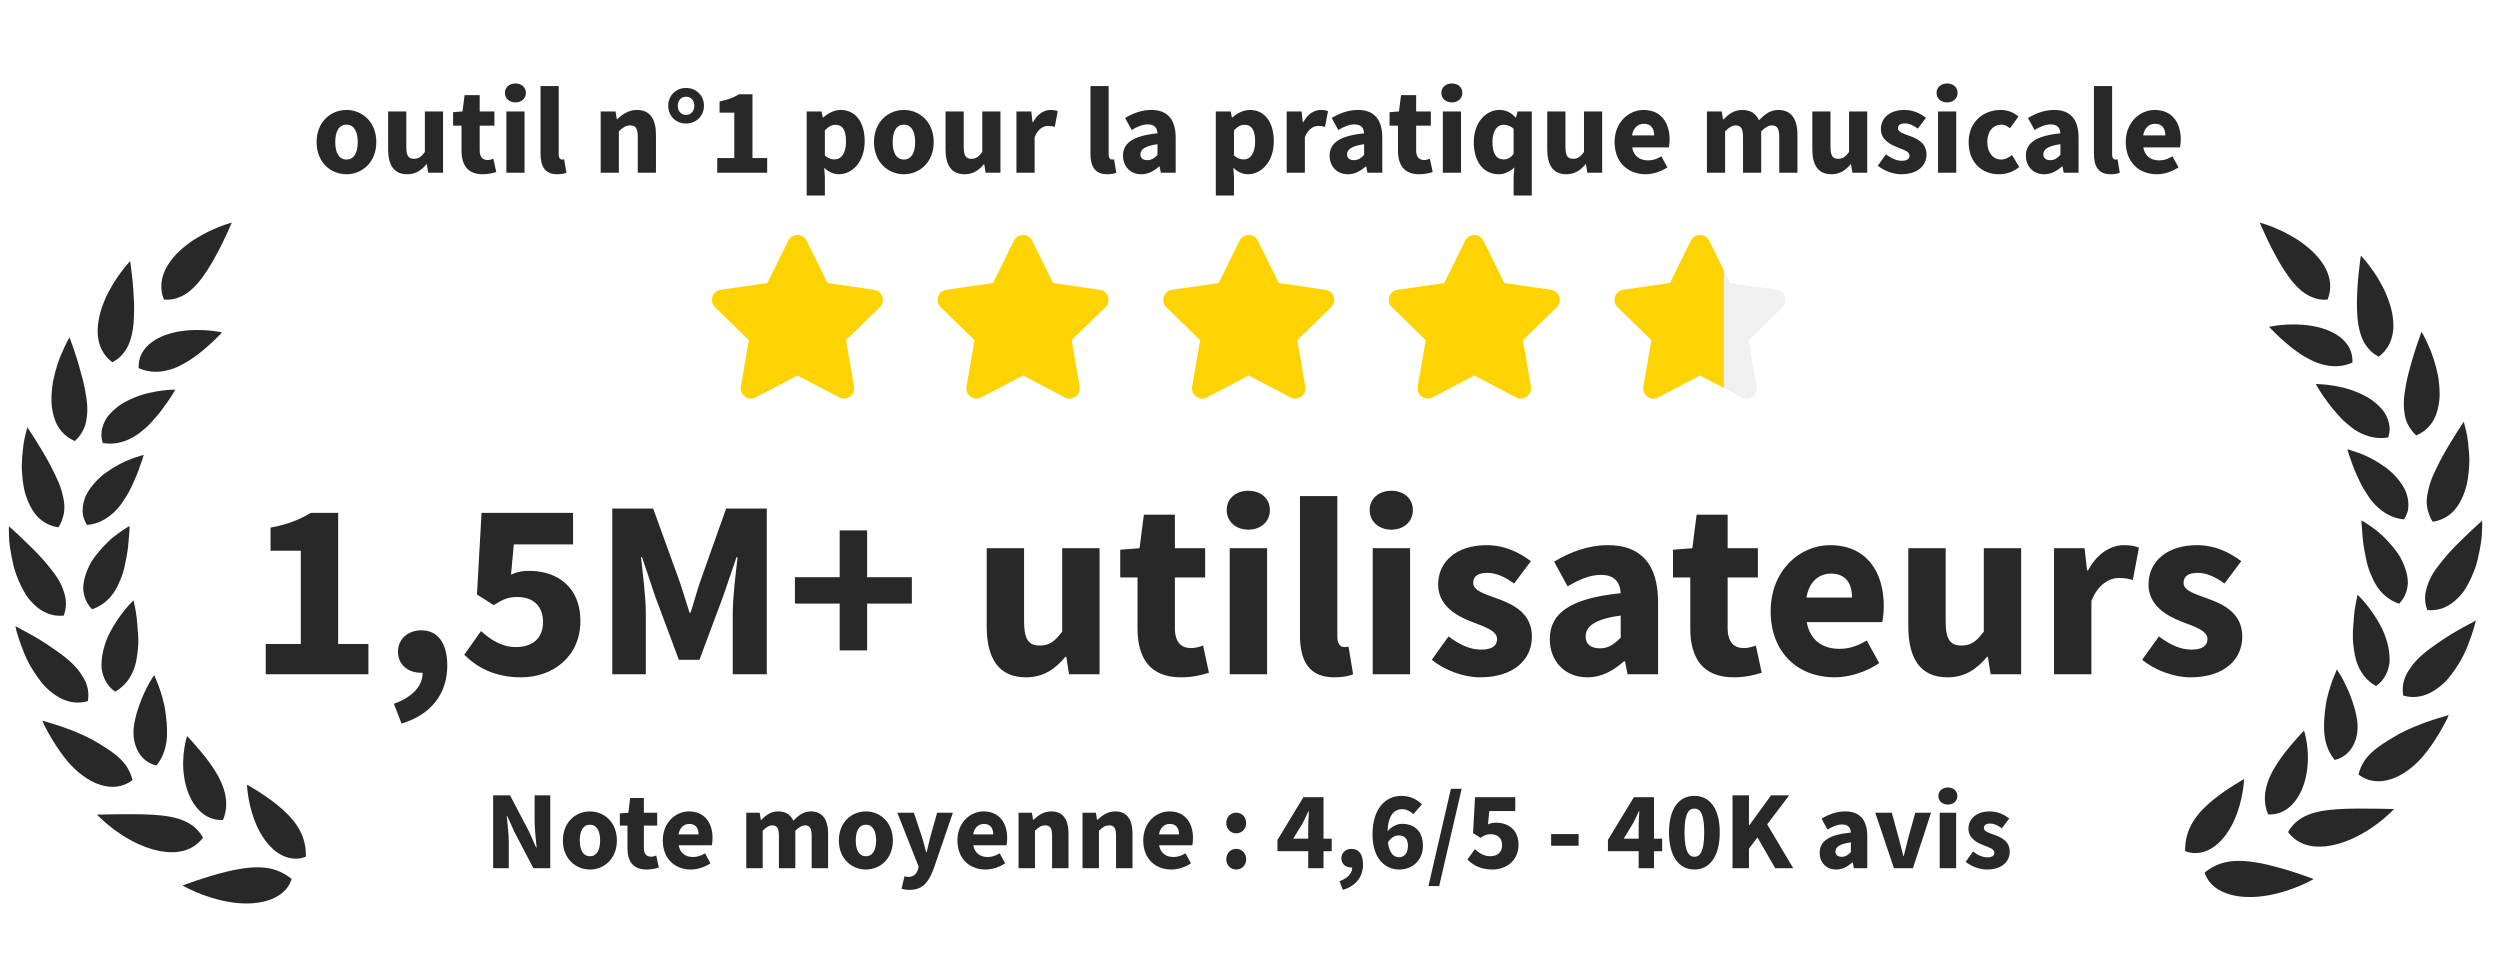 <svg width="246" height="95" viewBox="0 0 246 95" fill="none" xmlns="http://www.w3.org/2000/svg">
<g clip-path="url(#clip0_8932_114567)">
<path d="M218.413 85.01C218.915 84.835 219.424 84.74 219.967 84.718C221.047 84.668 222.225 84.868 223.35 85.142C224.477 85.418 225.547 85.755 226.351 86.03C227.147 86.297 227.669 86.501 227.669 86.501C227.669 86.501 227.157 86.799 226.341 87.148C225.522 87.496 224.388 87.895 223.15 88.109C221.924 88.323 220.582 88.35 219.414 88.015C218.255 87.686 217.264 86.973 216.936 85.849C217.447 85.462 217.916 85.189 218.413 85.01Z" fill="#282828"/>
<path d="M220.675 77.926C220.55 78.679 220.307 79.693 219.865 80.676C219.428 81.661 218.79 82.623 217.953 83.25C217.537 83.561 217.071 83.796 216.57 83.89C216.073 83.988 215.539 83.962 215.019 83.743C214.994 82.565 215.315 81.632 215.818 80.817C216.325 80.003 217.042 79.3 217.784 78.698C218.526 78.095 219.287 77.593 219.859 77.232C220.432 76.874 220.821 76.664 220.821 76.664C220.821 76.664 220.819 76.793 220.796 77.013C220.774 77.232 220.736 77.55 220.675 77.926Z" fill="#282828"/>
<path d="M225.143 81.875C225.701 80.874 226.553 80.334 227.572 80.016C228.589 79.705 229.776 79.621 230.944 79.583C232.107 79.548 233.264 79.577 234.13 79.58C235.022 79.596 235.579 79.605 235.579 79.605C235.579 79.605 235.471 79.724 235.268 79.923C235.068 80.108 234.774 80.384 234.412 80.682C233.675 81.288 232.639 81.994 231.494 82.512C230.35 83.03 229.101 83.359 227.972 83.306C226.843 83.25 225.844 82.82 225.143 81.875Z" fill="#282828"/>
<path d="M225.827 78.852C225.187 79.665 224.292 80.199 223.179 80.139C222.728 79.056 222.805 78.02 223.112 77.071C223.416 76.123 223.959 75.253 224.507 74.498C225.059 73.738 225.619 73.092 226.033 72.627C226.233 72.395 226.406 72.21 226.53 72.084C226.643 71.951 226.714 71.885 226.714 71.885C226.714 71.885 226.754 72.002 226.81 72.209C226.863 72.419 226.927 72.717 226.984 73.084C227.106 73.826 227.158 74.836 227 75.897C226.845 76.952 226.468 78.035 225.827 78.852Z" fill="#282828"/>
<path d="M232.076 76.218C232.338 75.091 232.974 74.326 233.829 73.653C234.038 73.483 234.271 73.329 234.505 73.17C234.74 73.01 234.99 72.859 235.244 72.708C235.496 72.549 235.757 72.395 236.023 72.243C236.278 72.105 236.524 71.983 236.782 71.86C237.796 71.383 238.84 71.013 239.636 70.758C240.437 70.507 240.953 70.359 240.953 70.359C240.953 70.359 240.904 70.491 240.804 70.717C240.697 70.934 240.534 71.248 240.329 71.615C240.122 71.983 239.872 72.406 239.579 72.855C239.431 73.077 239.276 73.307 239.111 73.536L238.979 73.712L238.817 73.928C238.703 74.069 238.588 74.214 238.477 74.355C237.543 75.468 236.387 76.319 235.253 76.677C234.119 77.044 233.017 76.923 232.076 76.218Z" fill="#282828"/>
<path d="M231.805 72.761C231.504 73.734 230.801 74.535 229.734 74.783C228.99 73.873 228.755 72.875 228.695 71.936C228.642 70.994 228.762 70.106 228.863 69.356C228.898 69.039 229.024 68.505 229.143 68.087C229.264 67.654 229.397 67.268 229.516 66.944C229.638 66.615 229.752 66.351 229.83 66.166C229.897 65.981 229.938 65.874 229.938 65.874C229.938 65.874 230.016 65.981 230.138 66.172C230.267 66.363 230.42 66.633 230.6 66.972C230.954 67.647 231.38 68.595 231.676 69.641C231.751 69.904 231.815 70.174 231.869 70.445C231.921 70.696 231.958 70.956 231.982 71.22C231.996 71.48 231.984 71.741 231.962 72.004C231.936 72.265 231.875 72.514 231.805 72.761Z" fill="#282828"/>
<path d="M240.243 67.419C240.027 67.604 239.802 67.773 239.567 67.924C238.638 68.52 237.603 68.771 236.478 68.445C236.384 67.88 236.426 67.369 236.574 66.891C236.647 66.656 236.748 66.427 236.875 66.208C236.997 65.984 237.152 65.778 237.295 65.564C237.9 64.723 238.833 63.997 239.773 63.348C240.687 62.694 241.649 62.13 242.385 61.725C243.137 61.32 243.611 61.069 243.611 61.069C243.611 61.069 243.59 61.213 243.527 61.454C243.462 61.696 243.361 62.038 243.221 62.449C242.941 63.265 242.552 64.365 241.904 65.363C241.591 65.869 241.243 66.364 240.867 66.807C240.679 67.032 240.464 67.23 240.243 67.419Z" fill="#282828"/>
<path d="M234.785 66.367C234.567 66.809 234.246 67.198 233.8 67.513C232.78 66.929 232.192 66.053 231.885 65.101C231.807 64.862 231.748 64.618 231.701 64.373C231.679 64.251 231.66 64.126 231.645 64.005C231.628 63.879 231.607 63.754 231.588 63.626C231.523 63.123 231.508 62.621 231.523 62.138C231.588 61.175 231.645 60.267 231.766 59.608C231.821 59.278 231.884 59.008 231.926 58.819C231.957 58.628 231.976 58.524 231.976 58.524C231.976 58.524 232.072 58.609 232.227 58.769C232.391 58.929 232.595 59.158 232.832 59.45C233.31 60.038 233.907 60.875 234.39 61.846C234.848 62.806 235.144 63.892 235.138 64.926C235.141 65.186 235.1 65.434 235.039 65.673C234.98 65.915 234.895 66.147 234.785 66.367Z" fill="#282828"/>
<path d="M242.824 57.538C242.681 57.796 242.531 58.047 242.358 58.28C242.181 58.506 241.988 58.72 241.789 58.914C240.986 59.693 240.017 60.142 238.848 60.032C238.65 59.498 238.591 58.986 238.647 58.494C238.677 58.249 238.733 58.005 238.811 57.766C238.886 57.524 238.966 57.285 239.076 57.053C239.291 56.578 239.592 56.117 239.937 55.672C240.114 55.449 240.291 55.227 240.465 55.003C240.646 54.787 240.829 54.569 241.018 54.359C241.782 53.518 242.628 52.749 243.215 52.171C243.819 51.603 244.245 51.236 244.245 51.236C244.245 51.236 244.261 51.82 244.209 52.699C244.179 53.135 244.09 53.643 243.988 54.19C243.939 54.462 243.878 54.742 243.809 55.028C243.742 55.311 243.672 55.603 243.562 55.885C243.353 56.453 243.109 57.015 242.824 57.538Z" fill="#282828"/>
<path d="M236.072 59.407C234.96 59.024 234.214 58.283 233.726 57.435C233.602 57.221 233.499 57.001 233.405 56.779C233.297 56.553 233.203 56.324 233.121 56.092C232.958 55.627 232.841 55.157 232.763 54.694C232.676 54.239 232.582 53.793 232.536 53.382C232.511 53.174 232.495 52.977 232.48 52.792C232.468 52.604 232.46 52.428 232.439 52.268C232.367 51.628 232.378 51.207 232.378 51.207C232.378 51.207 232.809 51.447 233.424 51.889C233.577 51.998 233.741 52.124 233.916 52.262C234.09 52.401 234.269 52.551 234.435 52.712C234.778 53.039 235.133 53.412 235.469 53.823C235.637 54.028 235.797 54.244 235.955 54.467C236.028 54.58 236.104 54.697 236.175 54.812C236.241 54.925 236.302 55.044 236.358 55.164C236.589 55.639 236.767 56.134 236.865 56.636C236.906 56.884 236.942 57.135 236.936 57.38C236.923 57.625 236.885 57.87 236.82 58.102C236.688 58.575 236.45 59.021 236.072 59.407Z" fill="#282828"/>
<path d="M242.657 47.961C242.485 48.541 242.261 49.088 241.975 49.561C241.423 50.513 240.531 51.175 239.374 51.339C239.221 51.103 239.11 50.867 239.026 50.626C238.943 50.388 238.862 50.145 238.83 49.904C238.749 49.417 238.788 48.915 238.905 48.407C239.003 47.901 239.16 47.386 239.378 46.869C239.597 46.353 239.868 45.833 240.114 45.331C240.375 44.832 240.656 44.342 240.929 43.886C241.211 43.428 241.463 43.016 241.676 42.666C242.116 41.963 242.434 41.504 242.434 41.504C242.434 41.504 242.6 42.059 242.774 42.917C242.841 43.353 242.902 43.865 242.941 44.421C242.965 44.697 242.981 44.983 242.987 45.275C242.987 45.571 242.968 45.871 242.941 46.176C242.889 46.777 242.812 47.386 242.657 47.961Z" fill="#282828"/>
<path d="M233.823 49.779C233.471 49.436 233.174 49.051 232.928 48.648C232.655 48.249 232.41 47.838 232.218 47.424C232.114 47.219 232.039 47.015 231.941 46.818C231.845 46.62 231.759 46.425 231.684 46.238C231.526 45.86 231.414 45.51 231.31 45.212C231.08 44.615 230.982 44.213 230.982 44.213C230.982 44.213 231.459 44.33 232.17 44.596C232.894 44.857 233.768 45.299 234.634 45.914C234.845 46.068 235.07 46.234 235.261 46.413C235.455 46.592 235.642 46.777 235.815 46.975C236.159 47.371 236.475 47.804 236.681 48.26C236.877 48.718 236.989 49.198 236.989 49.683C236.985 49.924 236.965 50.166 236.891 50.405C236.809 50.644 236.703 50.882 236.557 51.111C235.383 50.999 234.541 50.46 233.823 49.779Z" fill="#282828"/>
<path d="M239.817 40.474C239.655 41.007 239.433 41.478 239.081 41.887C238.733 42.292 238.297 42.618 237.759 42.848C237.55 42.663 237.378 42.462 237.237 42.254C237.082 42.054 236.959 41.837 236.86 41.614C236.762 41.388 236.69 41.153 236.643 40.907C236.593 40.666 236.575 40.411 236.547 40.16C236.512 39.648 236.547 39.111 236.633 38.556C236.718 38.001 236.811 37.451 236.955 36.898C237.237 35.79 237.547 34.747 237.818 33.953C238.093 33.158 238.28 32.65 238.28 32.65C238.28 32.65 238.356 32.769 238.475 32.989C238.592 33.211 238.75 33.529 238.923 33.924C239.298 34.703 239.669 35.81 239.903 36.976C240 37.572 240.061 38.179 240.061 38.769C240.07 39.061 240.04 39.359 239.993 39.645C239.954 39.934 239.897 40.211 239.817 40.474Z" fill="#282828"/>
<path d="M228.018 38.04C227.919 37.883 227.865 37.789 227.865 37.789C227.865 37.789 227.993 37.789 228.21 37.799C228.435 37.809 228.739 37.83 229.111 37.878C229.481 37.922 229.914 37.995 230.386 38.1C230.617 38.157 230.867 38.214 231.105 38.289C231.34 38.365 231.585 38.449 231.828 38.546C232.31 38.745 232.811 38.977 233.246 39.265C233.676 39.56 234.074 39.899 234.398 40.281C234.564 40.472 234.691 40.68 234.803 40.897C234.909 41.111 234.993 41.336 235.055 41.568C235.113 41.8 235.144 42.039 235.144 42.284C235.131 42.535 235.084 42.79 235.001 43.047C234.427 43.145 233.89 43.116 233.4 43.01C232.914 42.897 232.438 42.715 232.02 42.477C231.809 42.354 231.611 42.222 231.417 42.078C231.32 42.006 231.231 41.93 231.141 41.852C231.047 41.78 230.952 41.702 230.861 41.622C230.493 41.309 230.169 40.963 229.878 40.614C229.57 40.272 229.289 39.927 229.055 39.594C228.997 39.512 228.942 39.431 228.885 39.349C228.824 39.271 228.772 39.192 228.715 39.12C228.607 38.969 228.506 38.824 228.419 38.693C228.245 38.427 228.112 38.198 228.018 38.04Z" fill="#282828"/>
<path d="M234.068 35.099C233.567 34.848 233.197 34.511 232.911 34.12C232.607 33.74 232.399 33.291 232.26 32.794C231.957 31.825 231.908 30.666 231.922 29.548C231.926 29.265 231.938 28.983 231.953 28.709C231.963 28.439 231.98 28.172 232 27.915C232.038 27.397 232.089 26.916 232.137 26.502C232.22 25.688 232.311 25.149 232.311 25.149C232.311 25.149 232.405 25.256 232.569 25.435C232.727 25.62 232.954 25.884 233.203 26.229C233.453 26.574 233.746 26.97 234.019 27.434C234.286 27.899 234.568 28.398 234.796 28.941C235.021 29.488 235.226 30.046 235.349 30.621C235.473 31.195 235.532 31.767 235.505 32.31C235.436 33.413 235.001 34.396 234.068 35.099Z" fill="#282828"/>
<path d="M225.905 34.509C225.526 34.236 225.168 33.96 224.864 33.68C224.548 33.411 224.261 33.156 224.034 32.927C223.807 32.697 223.609 32.512 223.479 32.374C223.349 32.242 223.279 32.16 223.279 32.16C223.279 32.16 223.765 32.053 224.523 31.977C224.901 31.94 225.336 31.921 225.818 31.924C226.299 31.928 226.819 31.959 227.333 32.044C228.378 32.194 229.428 32.549 230.232 33.145C230.622 33.453 230.95 33.813 231.181 34.231C231.396 34.656 231.508 35.145 231.481 35.678C230.401 36.149 229.38 36.108 228.451 35.836C227.975 35.703 227.527 35.509 227.11 35.273C226.682 35.05 226.272 34.789 225.905 34.509Z" fill="#282828"/>
<path d="M227.538 29.253C227.987 29.44 228.48 29.529 229.037 29.483C229.469 28.397 229.327 27.333 228.814 26.359C228.557 25.879 228.205 25.422 227.802 24.994C227.4 24.571 226.938 24.197 226.456 23.848C225.98 23.505 225.478 23.223 225.006 22.967C224.535 22.713 224.075 22.527 223.685 22.36C223.296 22.197 222.962 22.087 222.727 22.014C222.495 21.942 222.361 21.902 222.361 21.902C222.361 21.902 222.569 22.415 222.916 23.152C223.091 23.528 223.299 23.966 223.534 24.425C223.651 24.656 223.776 24.892 223.908 25.127C224.038 25.371 224.17 25.619 224.314 25.861C224.885 26.823 225.53 27.785 226.29 28.462C226.671 28.806 227.08 29.08 227.538 29.253Z" fill="#282828"/>
<path d="M22.285 85.774C23.413 85.504 24.587 85.3 25.668 85.35C26.211 85.372 26.724 85.467 27.221 85.642C27.722 85.821 28.186 86.094 28.697 86.477C28.37 87.608 27.381 88.32 26.22 88.646C25.052 88.985 23.713 88.957 22.481 88.74C21.247 88.529 20.113 88.13 19.292 87.782C18.477 87.43 17.967 87.136 17.967 87.136C17.967 87.136 18.486 86.929 19.285 86.661C20.088 86.389 21.156 86.049 22.285 85.774Z" fill="#282828"/>
<path d="M28.545 84.437C28.048 84.343 27.586 84.108 27.166 83.8C26.332 83.169 25.695 82.208 25.254 81.226C24.813 80.241 24.576 79.229 24.445 78.474C24.383 78.097 24.347 77.78 24.324 77.56C24.305 77.344 24.299 77.214 24.299 77.214C24.299 77.214 24.688 77.421 25.26 77.779C25.834 78.14 26.591 78.643 27.336 79.249C28.074 79.852 28.796 80.555 29.303 81.365C29.807 82.18 30.128 83.113 30.096 84.294C29.583 84.511 29.046 84.537 28.545 84.437Z" fill="#282828"/>
<path d="M14.178 80.133C15.345 80.17 16.536 80.252 17.551 80.563C18.567 80.88 19.418 81.423 19.976 82.422C19.279 83.364 18.278 83.802 17.151 83.853C16.023 83.909 14.773 83.58 13.629 83.059C12.483 82.541 11.447 81.838 10.714 81.229C10.346 80.933 10.054 80.657 9.853 80.469C9.652 80.271 9.545 80.156 9.545 80.156C9.545 80.156 10.104 80.146 10.99 80.13C11.859 80.123 13.013 80.098 14.178 80.133Z" fill="#282828"/>
<path d="M21.94 80.688C20.833 80.748 19.936 80.211 19.292 79.397C18.657 78.584 18.272 77.501 18.119 76.446C17.962 75.385 18.014 74.371 18.139 73.634C18.195 73.266 18.26 72.968 18.314 72.754C18.369 72.547 18.41 72.431 18.41 72.431C18.41 72.431 18.477 72.499 18.594 72.629C18.718 72.754 18.891 72.94 19.089 73.176C19.501 73.641 20.061 74.284 20.615 75.041C21.162 75.8 21.705 76.67 22.014 77.618C22.314 78.572 22.395 79.605 21.94 80.688Z" fill="#282828"/>
<path d="M8.334 72.407C8.591 72.529 8.842 72.654 9.092 72.792C9.359 72.943 9.623 73.096 9.872 73.251C10.127 73.408 10.375 73.555 10.611 73.719C10.845 73.876 11.078 74.03 11.287 74.202C12.143 74.87 12.777 75.637 13.039 76.767C12.101 77.47 10.997 77.593 9.862 77.225C8.733 76.871 7.573 76.016 6.64 74.902C6.523 74.761 6.409 74.62 6.297 74.476L6.135 74.26L6.005 74.084C5.841 73.855 5.684 73.625 5.54 73.403C5.247 72.961 4.994 72.533 4.786 72.166C4.581 71.796 4.423 71.485 4.315 71.265C4.211 71.043 4.162 70.911 4.162 70.911C4.162 70.911 4.679 71.061 5.483 71.31C6.276 71.562 7.32 71.93 8.334 72.407Z" fill="#282828"/>
<path d="M13.444 70.19C13.741 69.141 14.169 68.196 14.521 67.519C14.7 67.18 14.856 66.909 14.983 66.718C15.107 66.53 15.181 66.423 15.181 66.423C15.181 66.423 15.222 66.53 15.291 66.711C15.371 66.896 15.484 67.163 15.604 67.49C15.727 67.817 15.859 68.202 15.977 68.632C16.095 69.049 16.224 69.587 16.258 69.904C16.359 70.648 16.478 71.543 16.428 72.484C16.366 73.422 16.131 74.421 15.391 75.328C14.32 75.08 13.622 74.282 13.316 73.305C13.246 73.06 13.183 72.809 13.158 72.549C13.136 72.288 13.127 72.027 13.143 71.764C13.164 71.501 13.203 71.242 13.252 70.989C13.307 70.721 13.373 70.451 13.444 70.19Z" fill="#282828"/>
<path d="M5.348 63.896C6.292 64.54 7.224 65.271 7.828 66.109C7.976 66.323 8.127 66.534 8.252 66.753C8.376 66.973 8.479 67.203 8.55 67.441C8.7 67.915 8.74 68.43 8.646 68.992C7.524 69.319 6.487 69.068 5.556 68.471C5.321 68.323 5.098 68.151 4.876 67.965C4.662 67.78 4.444 67.579 4.257 67.355C3.88 66.91 3.53 66.413 3.221 65.911C2.572 64.91 2.184 63.811 1.904 62.995C1.767 62.586 1.663 62.242 1.597 62.002C1.537 61.757 1.514 61.617 1.514 61.617C1.514 61.617 1.987 61.868 2.739 62.273C3.473 62.679 4.437 63.24 5.348 63.896Z" fill="#282828"/>
<path d="M11.331 68.062C10.885 67.751 10.561 67.356 10.342 66.913C10.23 66.693 10.151 66.462 10.087 66.222C10.03 65.981 9.984 65.736 9.986 65.475C9.98 64.442 10.277 63.355 10.735 62.392C11.222 61.422 11.818 60.587 12.292 59.999C12.533 59.708 12.734 59.478 12.897 59.318C13.052 59.158 13.148 59.071 13.148 59.071C13.148 59.071 13.169 59.178 13.201 59.366C13.242 59.555 13.303 59.825 13.359 60.158C13.483 60.818 13.54 61.721 13.602 62.685C13.622 63.168 13.602 63.67 13.536 64.176C13.517 64.301 13.499 64.427 13.483 64.553C13.466 64.676 13.446 64.799 13.427 64.924C13.381 65.169 13.32 65.414 13.242 65.649C12.933 66.6 12.352 67.478 11.331 68.062Z" fill="#282828"/>
<path d="M0.875 51.788C0.875 51.788 1.304 52.148 1.906 52.72C2.49 53.295 3.336 54.064 4.098 54.908C4.291 55.115 4.475 55.333 4.653 55.552C4.828 55.772 5.007 55.995 5.188 56.218C5.53 56.667 5.828 57.129 6.044 57.599C6.155 57.831 6.238 58.073 6.309 58.311C6.39 58.553 6.447 58.794 6.472 59.043C6.527 59.536 6.472 60.044 6.27 60.579C5.106 60.689 4.134 60.242 3.33 59.465C3.132 59.27 2.941 59.056 2.762 58.828C2.589 58.596 2.441 58.347 2.295 58.087C2.009 57.565 1.767 57.004 1.561 56.432C1.45 56.15 1.379 55.861 1.31 55.572C1.243 55.289 1.185 55.009 1.134 54.736C1.031 54.193 0.944 53.685 0.912 53.245C0.86 52.368 0.875 51.788 0.875 51.788Z" fill="#282828"/>
<path d="M8.304 58.65C8.24 58.415 8.198 58.173 8.186 57.928C8.18 57.68 8.216 57.432 8.262 57.181C8.358 56.682 8.535 56.182 8.765 55.709C8.823 55.59 8.887 55.473 8.948 55.357C9.016 55.24 9.093 55.127 9.169 55.014C9.322 54.791 9.488 54.572 9.655 54.368C9.989 53.957 10.343 53.583 10.689 53.26C10.854 53.096 11.035 52.946 11.209 52.808C11.382 52.673 11.548 52.547 11.701 52.438C12.32 51.996 12.751 51.753 12.751 51.753C12.751 51.753 12.757 52.177 12.69 52.818C12.663 52.977 12.657 53.154 12.648 53.339C12.632 53.528 12.615 53.722 12.59 53.929C12.543 54.34 12.451 54.786 12.363 55.245C12.285 55.703 12.169 56.177 12.005 56.642C11.923 56.872 11.829 57.1 11.722 57.326C11.627 57.552 11.523 57.772 11.399 57.982C10.913 58.833 10.17 59.571 9.059 59.954C8.675 59.565 8.435 59.121 8.304 58.65Z" fill="#282828"/>
<path d="M6.222 48.957C6.339 49.465 6.371 49.961 6.296 50.452C6.261 50.697 6.183 50.935 6.1 51.177C6.017 51.415 5.901 51.654 5.752 51.89C4.593 51.724 3.698 51.064 3.149 50.11C2.862 49.637 2.642 49.09 2.467 48.512C2.314 47.934 2.235 47.329 2.184 46.723C2.16 46.422 2.142 46.118 2.139 45.822C2.148 45.53 2.164 45.244 2.184 44.968C2.225 44.415 2.284 43.901 2.349 43.467C2.526 42.606 2.691 42.054 2.691 42.054C2.691 42.054 3.009 42.509 3.45 43.216C3.665 43.564 3.917 43.979 4.197 44.437C4.47 44.892 4.75 45.379 5.01 45.881C5.257 46.38 5.53 46.901 5.745 47.416C5.966 47.933 6.121 48.447 6.222 48.957Z" fill="#282828"/>
<path d="M8.435 48.809C8.644 48.35 8.958 47.92 9.304 47.525C9.479 47.327 9.664 47.139 9.856 46.96C10.05 46.781 10.274 46.621 10.485 46.464C11.354 45.849 12.226 45.405 12.954 45.142C13.659 44.879 14.141 44.762 14.141 44.762C14.141 44.762 14.04 45.164 13.808 45.755C13.71 46.056 13.594 46.411 13.435 46.785C13.361 46.973 13.274 47.168 13.178 47.365C13.085 47.563 13.007 47.77 12.901 47.974C12.711 48.385 12.47 48.8 12.193 49.199C11.947 49.6 11.65 49.983 11.301 50.329C10.58 51.011 9.737 51.548 8.565 51.657C8.422 51.428 8.31 51.192 8.233 50.954C8.155 50.712 8.139 50.471 8.131 50.232C8.13 49.748 8.244 49.267 8.435 48.809Z" fill="#282828"/>
<path d="M8.481 41.457C8.432 41.702 8.362 41.937 8.263 42.16C8.165 42.383 8.041 42.599 7.889 42.804C7.746 43.01 7.573 43.209 7.37 43.397C6.825 43.168 6.391 42.842 6.044 42.434C5.691 42.029 5.473 41.554 5.31 41.024C5.229 40.757 5.171 40.481 5.125 40.195C5.086 39.907 5.054 39.611 5.062 39.319C5.064 38.729 5.125 38.12 5.22 37.526C5.454 36.358 5.829 35.247 6.199 34.476C6.374 34.083 6.534 33.759 6.646 33.537C6.768 33.321 6.842 33.201 6.842 33.201C6.842 33.201 7.033 33.706 7.307 34.503C7.58 35.297 7.886 36.337 8.172 37.448C8.312 38.001 8.407 38.55 8.493 39.105C8.576 39.66 8.616 40.201 8.576 40.706C8.549 40.96 8.529 41.215 8.481 41.457Z" fill="#282828"/>
<path d="M10.318 41.443C10.429 41.227 10.555 41.019 10.723 40.832C11.05 40.449 11.444 40.106 11.876 39.814C12.308 39.522 12.809 39.29 13.29 39.096C13.533 38.998 13.778 38.91 14.015 38.835C14.253 38.759 14.503 38.7 14.739 38.65C15.205 38.54 15.639 38.471 16.01 38.427C16.38 38.381 16.685 38.355 16.907 38.349C17.132 38.34 17.254 38.34 17.254 38.34C17.254 38.34 17.203 38.431 17.101 38.587C17.007 38.747 16.879 38.973 16.697 39.24C16.61 39.374 16.514 39.516 16.402 39.666C16.345 39.742 16.289 39.816 16.229 39.896C16.177 39.977 16.119 40.059 16.059 40.141C15.825 40.474 15.549 40.822 15.239 41.161C14.951 41.513 14.623 41.854 14.259 42.169C14.167 42.251 14.07 42.327 13.979 42.401C13.887 42.479 13.796 42.551 13.7 42.623C13.51 42.767 13.309 42.9 13.096 43.019C12.681 43.26 12.201 43.449 11.714 43.556C11.227 43.665 10.693 43.69 10.114 43.593C10.034 43.336 9.984 43.081 9.975 42.83C9.975 42.585 10.005 42.347 10.062 42.114C10.122 41.883 10.21 41.661 10.318 41.443Z" fill="#282828"/>
<path d="M12.211 34.669C11.924 35.062 11.551 35.395 11.05 35.646C10.116 34.943 9.685 33.96 9.615 32.862C9.585 32.319 9.647 31.744 9.769 31.17C9.892 30.599 10.092 30.041 10.321 29.49C10.549 28.951 10.831 28.448 11.101 27.983C11.372 27.522 11.668 27.123 11.912 26.778C12.16 26.436 12.388 26.169 12.552 25.984C12.711 25.801 12.806 25.698 12.806 25.698C12.806 25.698 12.895 26.245 12.982 27.055C13.028 27.465 13.079 27.95 13.116 28.464C13.137 28.721 13.152 28.988 13.162 29.258C13.178 29.535 13.193 29.813 13.197 30.097C13.21 31.214 13.159 32.373 12.861 33.346C12.72 33.837 12.513 34.283 12.211 34.669Z" fill="#282828"/>
<path d="M17.628 29.254C17.179 29.44 16.686 29.529 16.128 29.483C15.697 28.397 15.839 27.334 16.352 26.359C16.609 25.88 16.961 25.422 17.364 24.994C17.766 24.571 18.228 24.197 18.709 23.848C19.185 23.505 19.688 23.223 20.16 22.967C20.631 22.713 21.091 22.527 21.48 22.36C21.87 22.197 22.204 22.087 22.439 22.014C22.671 21.942 22.805 21.902 22.805 21.902C22.805 21.902 22.597 22.415 22.249 23.152C22.075 23.528 21.867 23.967 21.632 24.426C21.515 24.656 21.39 24.892 21.258 25.127C21.128 25.371 20.996 25.619 20.852 25.861C20.281 26.823 19.636 27.785 18.875 28.462C18.493 28.807 18.086 29.081 17.628 29.254Z" fill="#282828"/>
<path d="M14.895 33.696C15.697 33.1 16.747 32.742 17.793 32.588C18.306 32.506 18.827 32.475 19.309 32.471C19.789 32.471 20.226 32.49 20.602 32.524C21.36 32.602 21.843 32.707 21.843 32.707C21.843 32.707 21.776 32.788 21.645 32.923C21.515 33.058 21.316 33.244 21.092 33.476C20.862 33.705 20.571 33.956 20.259 34.229C19.954 34.506 19.596 34.784 19.221 35.058C18.851 35.335 18.442 35.595 18.015 35.821C17.596 36.057 17.151 36.255 16.677 36.384C15.748 36.656 14.729 36.701 13.646 36.226C13.621 35.693 13.728 35.206 13.944 34.779C14.176 34.361 14.504 34.001 14.895 33.696Z" fill="#282828"/>
<path d="M34.096 17.146C32.563 17.146 31.152 15.99 31.152 13.982C31.152 11.975 32.563 10.819 34.096 10.819C35.617 10.819 37.029 11.975 37.029 13.982C37.029 15.99 35.617 17.146 34.096 17.146ZM34.096 15.698C34.826 15.698 35.203 15.029 35.203 13.982C35.203 12.936 34.826 12.267 34.096 12.267C33.354 12.267 32.989 12.936 32.989 13.982C32.989 15.029 33.354 15.698 34.096 15.698ZM40.067 17.146C38.752 17.146 38.193 16.221 38.193 14.713V10.965H39.981V14.481C39.981 15.345 40.213 15.625 40.736 15.625C41.186 15.625 41.454 15.43 41.806 14.956V10.965H43.595V17H42.135L42.001 16.16H41.965C41.454 16.769 40.894 17.146 40.067 17.146ZM47.493 17.146C45.996 17.146 45.413 16.209 45.413 14.81V12.364H44.585V11.038L45.51 10.965L45.717 9.359H47.201V10.965H48.649V12.364H47.201V14.786C47.201 15.467 47.505 15.747 47.98 15.747C48.175 15.747 48.394 15.686 48.552 15.625L48.832 16.927C48.515 17.024 48.077 17.146 47.493 17.146ZM49.827 17V10.965H51.616V17H49.827ZM50.715 10.077C50.119 10.077 49.681 9.687 49.681 9.14C49.681 8.592 50.119 8.215 50.715 8.215C51.324 8.215 51.749 8.592 51.749 9.14C51.749 9.687 51.324 10.077 50.715 10.077ZM54.832 17.146C53.603 17.146 53.19 16.343 53.19 15.126V8.471H54.978V15.199C54.978 15.576 55.149 15.698 55.295 15.698C55.368 15.698 55.416 15.698 55.514 15.674L55.733 17C55.538 17.085 55.234 17.146 54.832 17.146ZM59.107 17V10.965H60.567L60.689 11.732H60.738C61.249 11.245 61.857 10.819 62.672 10.819C63.986 10.819 64.546 11.744 64.546 13.252V17H62.757V13.484C62.757 12.607 62.526 12.34 62.015 12.34C61.565 12.34 61.285 12.547 60.896 12.924V17H59.107ZM67.506 12.157C66.533 12.157 65.754 11.427 65.754 10.405C65.754 9.383 66.533 8.653 67.506 8.653C68.492 8.653 69.27 9.383 69.27 10.405C69.27 11.427 68.492 12.157 67.506 12.157ZM67.506 11.306C67.993 11.306 68.321 10.941 68.321 10.405C68.321 9.882 67.993 9.517 67.506 9.517C67.031 9.517 66.691 9.882 66.691 10.405C66.691 10.941 67.031 11.306 67.506 11.306ZM70.575 17V15.552H72.254V11.087H70.806V9.979C71.646 9.821 72.181 9.602 72.729 9.274H74.043V15.552H75.491V17H70.575ZM79.378 19.239V10.965H80.838L80.96 11.561H81.009C81.483 11.135 82.092 10.819 82.725 10.819C84.185 10.819 85.085 12.024 85.085 13.885C85.085 15.954 83.844 17.146 82.542 17.146C82.019 17.146 81.532 16.915 81.106 16.513L81.167 17.474V19.239H79.378ZM82.128 15.686C82.749 15.686 83.248 15.15 83.248 13.909C83.248 12.826 82.919 12.279 82.201 12.279C81.836 12.279 81.52 12.449 81.167 12.826V15.296C81.483 15.589 81.824 15.686 82.128 15.686ZM88.945 17.146C87.412 17.146 86.001 15.99 86.001 13.982C86.001 11.975 87.412 10.819 88.945 10.819C90.466 10.819 91.877 11.975 91.877 13.982C91.877 15.99 90.466 17.146 88.945 17.146ZM88.945 15.698C89.675 15.698 90.052 15.029 90.052 13.982C90.052 12.936 89.675 12.267 88.945 12.267C88.203 12.267 87.838 12.936 87.838 13.982C87.838 15.029 88.203 15.698 88.945 15.698ZM94.915 17.146C93.601 17.146 93.042 16.221 93.042 14.713V10.965H94.83V14.481C94.83 15.345 95.061 15.625 95.585 15.625C96.035 15.625 96.303 15.43 96.656 14.956V10.965H98.444V17H96.984L96.85 16.16H96.814C96.303 16.769 95.743 17.146 94.915 17.146ZM100.018 17V10.965H101.478L101.6 12.024H101.649C102.087 11.208 102.744 10.819 103.364 10.819C103.705 10.819 103.912 10.868 104.082 10.941L103.79 12.486C103.571 12.425 103.388 12.389 103.133 12.389C102.683 12.389 102.123 12.681 101.807 13.496V17H100.018ZM108.945 17.146C107.716 17.146 107.302 16.343 107.302 15.126V8.471H109.091V15.199C109.091 15.576 109.261 15.698 109.407 15.698C109.48 15.698 109.529 15.698 109.626 15.674L109.845 17C109.65 17.085 109.346 17.146 108.945 17.146ZM112.304 17.146C111.197 17.146 110.504 16.343 110.504 15.321C110.504 14.056 111.514 13.362 113.898 13.119C113.862 12.583 113.606 12.242 112.949 12.242C112.438 12.242 111.939 12.449 111.355 12.79L110.71 11.61C111.477 11.147 112.341 10.819 113.29 10.819C114.835 10.819 115.687 11.695 115.687 13.544V17H114.227L114.105 16.38H114.057C113.546 16.83 112.986 17.146 112.304 17.146ZM112.913 15.759C113.314 15.759 113.582 15.564 113.898 15.248V14.189C112.633 14.36 112.219 14.725 112.219 15.187C112.219 15.576 112.487 15.759 112.913 15.759ZM119.636 19.239V10.965H121.096L121.218 11.561H121.266C121.741 11.135 122.349 10.819 122.982 10.819C124.442 10.819 125.342 12.024 125.342 13.885C125.342 15.954 124.101 17.146 122.799 17.146C122.276 17.146 121.789 16.915 121.364 16.513L121.424 17.474V19.239H119.636ZM122.386 15.686C123.006 15.686 123.505 15.15 123.505 13.909C123.505 12.826 123.177 12.279 122.459 12.279C122.094 12.279 121.777 12.449 121.424 12.826V15.296C121.741 15.589 122.081 15.686 122.386 15.686ZM126.611 17V10.965H128.071L128.193 12.024H128.241C128.679 11.208 129.336 10.819 129.957 10.819C130.298 10.819 130.504 10.868 130.675 10.941L130.383 12.486C130.164 12.425 129.981 12.389 129.726 12.389C129.275 12.389 128.716 12.681 128.399 13.496V17H126.611ZM132.635 17.146C131.528 17.146 130.834 16.343 130.834 15.321C130.834 14.056 131.844 13.362 134.229 13.119C134.193 12.583 133.937 12.242 133.28 12.242C132.769 12.242 132.27 12.449 131.686 12.79L131.041 11.61C131.808 11.147 132.672 10.819 133.621 10.819C135.166 10.819 136.018 11.695 136.018 13.544V17H134.558L134.436 16.38H134.387C133.876 16.83 133.316 17.146 132.635 17.146ZM133.243 15.759C133.645 15.759 133.913 15.564 134.229 15.248V14.189C132.964 14.36 132.55 14.725 132.55 15.187C132.55 15.576 132.818 15.759 133.243 15.759ZM139.641 17.146C138.144 17.146 137.56 16.209 137.56 14.81V12.364H136.733V11.038L137.657 10.965L137.864 9.359H139.349V10.965H140.797V12.364H139.349V14.786C139.349 15.467 139.653 15.747 140.127 15.747C140.322 15.747 140.541 15.686 140.699 15.625L140.979 16.927C140.663 17.024 140.225 17.146 139.641 17.146ZM141.975 17V10.965H143.763V17H141.975ZM142.863 10.077C142.267 10.077 141.829 9.687 141.829 9.14C141.829 8.592 142.267 8.215 142.863 8.215C143.471 8.215 143.897 8.592 143.897 9.14C143.897 9.687 143.471 10.077 142.863 10.077ZM148.939 19.239V17.401L149.012 16.477C148.61 16.866 148.039 17.146 147.491 17.146C145.994 17.146 145.021 15.954 145.021 13.982C145.021 12.011 146.25 10.819 147.527 10.819C148.185 10.819 148.659 11.05 149.134 11.561H149.182L149.328 10.965H150.728V19.239H148.939ZM147.953 15.686C148.343 15.686 148.647 15.54 148.939 15.138V12.668C148.623 12.376 148.27 12.279 147.941 12.279C147.369 12.279 146.858 12.814 146.858 13.958C146.858 15.15 147.26 15.686 147.953 15.686ZM154.125 17.146C152.811 17.146 152.251 16.221 152.251 14.713V10.965H154.04V14.481C154.04 15.345 154.271 15.625 154.794 15.625C155.245 15.625 155.512 15.43 155.865 14.956V10.965H157.654V17H156.194L156.06 16.16H156.023C155.512 16.769 154.953 17.146 154.125 17.146ZM161.929 17.146C160.201 17.146 158.875 15.978 158.875 13.982C158.875 12.024 160.274 10.819 161.722 10.819C163.438 10.819 164.289 12.072 164.289 13.715C164.289 14.031 164.253 14.36 164.216 14.506H160.603C160.761 15.382 161.369 15.783 162.172 15.783C162.623 15.783 163.036 15.649 163.474 15.382L164.07 16.465C163.45 16.89 162.647 17.146 161.929 17.146ZM160.591 13.325H162.769C162.769 12.656 162.477 12.182 161.759 12.182C161.199 12.182 160.712 12.559 160.591 13.325ZM167.961 17V10.965H169.421L169.543 11.744H169.592C170.091 11.245 170.626 10.819 171.417 10.819C172.269 10.819 172.78 11.184 173.084 11.829C173.619 11.281 174.179 10.819 174.982 10.819C176.284 10.819 176.868 11.744 176.868 13.252V17H175.079V13.484C175.079 12.607 174.848 12.34 174.337 12.34C174.033 12.34 173.692 12.534 173.303 12.924V17H171.514V13.484C171.514 12.607 171.283 12.34 170.772 12.34C170.48 12.34 170.127 12.534 169.75 12.924V17H167.961ZM180.207 17.146C178.893 17.146 178.333 16.221 178.333 14.713V10.965H180.122V14.481C180.122 15.345 180.353 15.625 180.876 15.625C181.326 15.625 181.594 15.43 181.947 14.956V10.965H183.736V17H182.275L182.142 16.16H182.105C181.594 16.769 181.034 17.146 180.207 17.146ZM187.086 17.146C186.295 17.146 185.383 16.805 184.774 16.306L185.577 15.187C186.125 15.601 186.624 15.82 187.135 15.82C187.67 15.82 187.901 15.625 187.901 15.309C187.901 14.907 187.293 14.725 186.672 14.481C185.942 14.201 185.078 13.703 185.078 12.705C185.078 11.585 185.991 10.819 187.39 10.819C188.315 10.819 188.996 11.196 189.52 11.585L188.716 12.656C188.278 12.34 187.865 12.145 187.439 12.145C186.977 12.145 186.757 12.316 186.757 12.62C186.757 13.009 187.317 13.155 187.938 13.386C188.704 13.666 189.568 14.092 189.568 15.199C189.568 16.294 188.704 17.146 187.086 17.146ZM190.704 17V10.965H192.493V17H190.704ZM191.592 10.077C190.996 10.077 190.558 9.687 190.558 9.14C190.558 8.592 190.996 8.215 191.592 8.215C192.201 8.215 192.627 8.592 192.627 9.14C192.627 9.687 192.201 10.077 191.592 10.077ZM196.695 17.146C195.016 17.146 193.714 15.99 193.714 13.982C193.714 11.975 195.186 10.819 196.853 10.819C197.595 10.819 198.167 11.087 198.617 11.464L197.778 12.62C197.486 12.376 197.243 12.267 196.963 12.267C196.099 12.267 195.551 12.936 195.551 13.982C195.551 15.029 196.123 15.698 196.902 15.698C197.291 15.698 197.668 15.503 197.985 15.26L198.691 16.428C198.094 16.951 197.352 17.146 196.695 17.146ZM201.149 17.146C200.041 17.146 199.348 16.343 199.348 15.321C199.348 14.056 200.358 13.362 202.743 13.119C202.706 12.583 202.451 12.242 201.794 12.242C201.283 12.242 200.784 12.449 200.2 12.79L199.555 11.61C200.321 11.147 201.185 10.819 202.134 10.819C203.68 10.819 204.531 11.695 204.531 13.544V17H203.071L202.95 16.38H202.901C202.39 16.83 201.83 17.146 201.149 17.146ZM201.757 15.759C202.159 15.759 202.426 15.564 202.743 15.248V14.189C201.477 14.36 201.064 14.725 201.064 15.187C201.064 15.576 201.331 15.759 201.757 15.759ZM207.687 17.146C206.458 17.146 206.044 16.343 206.044 15.126V8.471H207.833V15.199C207.833 15.576 208.003 15.698 208.149 15.698C208.222 15.698 208.271 15.698 208.368 15.674L208.587 17C208.393 17.085 208.088 17.146 207.687 17.146ZM212.227 17.146C210.499 17.146 209.173 15.978 209.173 13.982C209.173 12.024 210.572 10.819 212.02 10.819C213.736 10.819 214.587 12.072 214.587 13.715C214.587 14.031 214.551 14.36 214.514 14.506H210.901C211.059 15.382 211.667 15.783 212.47 15.783C212.921 15.783 213.334 15.649 213.772 15.382L214.368 16.465C213.748 16.89 212.945 17.146 212.227 17.146ZM210.889 13.325H213.067C213.067 12.656 212.775 12.182 212.057 12.182C211.497 12.182 211.01 12.559 210.889 13.325Z" fill="#282828"/>
<path d="M77.565 23.684L75.512 27.847L70.918 28.517C70.094 28.636 69.764 29.652 70.362 30.233L73.685 33.472L72.899 38.047C72.757 38.873 73.628 39.493 74.358 39.106L78.467 36.946L82.577 39.106C83.306 39.49 84.177 38.873 84.035 38.047L83.249 33.472L86.573 30.233C87.17 29.652 86.84 28.636 86.016 28.517L81.423 27.847L79.37 23.684C79.002 22.942 77.936 22.933 77.565 23.684Z" fill="#FDD301"/>
<path d="M99.768 23.684L97.715 27.847L93.121 28.517C92.297 28.636 91.967 29.652 92.565 30.233L95.888 33.472L95.102 38.047C94.961 38.873 95.832 39.493 96.561 39.106L100.67 36.946L104.78 39.106C105.509 39.49 106.38 38.873 106.239 38.047L105.453 33.472L108.776 30.233C109.373 29.652 109.043 28.636 108.219 28.517L103.626 27.847L101.573 23.684C101.205 22.942 100.139 22.933 99.768 23.684Z" fill="#FDD301"/>
<path d="M121.973 23.684L119.92 27.847L115.326 28.517C114.503 28.636 114.172 29.652 114.77 30.233L118.093 33.472L117.307 38.047C117.166 38.873 118.037 39.493 118.766 39.106L122.875 36.946L126.985 39.106C127.714 39.49 128.585 38.873 128.444 38.047L127.658 33.472L130.981 30.233C131.578 29.652 131.248 28.636 130.424 28.517L125.831 27.847L123.778 23.684C123.41 22.942 122.344 22.933 121.973 23.684Z" fill="#FDD301"/>
<path d="M144.17 23.684L142.117 27.847L137.524 28.517C136.7 28.636 136.37 29.652 136.967 30.233L140.29 33.472L139.504 38.047C139.363 38.873 140.234 39.493 140.963 39.106L145.073 36.946L149.182 39.106C149.912 39.49 150.782 38.873 150.641 38.047L149.855 33.472L153.178 30.233C153.776 29.652 153.445 28.636 152.622 28.517L148.028 27.847L145.975 23.684C145.607 22.942 144.541 22.933 144.17 23.684Z" fill="#FDD301"/>
<path d="M166.38 23.684L164.327 27.847L159.734 28.517C158.91 28.636 158.58 29.652 159.177 30.233L162.5 33.472L161.714 38.047C161.573 38.873 162.444 39.493 163.173 39.106L167.283 36.946L171.392 39.106C172.121 39.49 172.992 38.873 172.851 38.047L172.065 33.472L175.388 30.233C175.986 29.652 175.655 28.636 174.832 28.517L170.238 27.847L168.185 23.684C167.817 22.942 166.751 22.933 166.38 23.684Z" fill="#E2E2E2" fill-opacity="0.5"/>
<path d="M166.38 23.684L164.327 27.847L159.734 28.517C158.91 28.636 158.58 29.652 159.177 30.233L162.5 33.472L161.714 38.047C161.573 38.873 162.444 39.493 163.173 39.106L167.283 36.946L169.624 38.177V26.602L168.185 23.684C167.817 22.942 166.751 22.933 166.38 23.684Z" fill="#FDD301"/>
<path d="M26.147 66.348V63.372H29.599V54.194H26.622V51.918C28.348 51.593 29.448 51.142 30.574 50.467H33.275V63.372H36.251V66.348H26.147ZM39.51 71.2L38.76 69.25C40.611 68.599 41.611 67.449 41.586 66.198C41.511 66.198 41.461 66.198 41.386 66.198C40.211 66.198 39.16 65.448 39.16 64.123C39.16 62.847 40.186 62.022 41.461 62.022C43.112 62.022 44.012 63.322 44.012 65.498C44.012 68.249 42.437 70.325 39.51 71.2ZM51.285 66.649C48.684 66.649 46.934 65.673 45.683 64.423L47.334 62.097C48.284 62.972 49.41 63.672 50.76 63.672C52.386 63.672 53.436 62.822 53.436 61.196C53.436 59.596 52.411 58.745 50.935 58.745C50.01 58.745 49.535 58.946 48.584 59.546L46.934 58.495L47.384 50.467H56.387V53.568H50.56L50.285 56.545C50.885 56.269 51.41 56.169 52.06 56.169C54.787 56.169 57.112 57.72 57.112 61.096C57.112 64.623 54.386 66.649 51.285 66.649ZM60.247 66.348V50.042H64.273L66.899 57.295C67.225 58.245 67.525 59.296 67.85 60.296H67.95C68.275 59.296 68.55 58.245 68.875 57.295L71.451 50.042H75.453V66.348H72.102V60.371C72.102 58.77 72.402 56.395 72.577 54.819H72.477L71.151 58.695L68.825 64.923H66.799L64.474 58.695L63.173 54.819H63.073C63.248 56.395 63.548 58.77 63.548 60.371V66.348H60.247ZM82.624 63.998V59.396H78.222V56.795H82.624V52.193H85.325V56.795H89.727V59.396H85.325V63.998H82.624ZM100.944 66.649C98.243 66.649 97.092 64.748 97.092 61.647V53.944H100.769V61.171C100.769 62.947 101.244 63.522 102.319 63.522C103.245 63.522 103.795 63.122 104.52 62.147V53.944H108.197V66.348H105.196L104.92 64.623H104.845C103.795 65.873 102.644 66.649 100.944 66.649ZM116.209 66.649C113.133 66.649 111.932 64.723 111.932 61.847V56.82H110.231V54.094L112.132 53.944L112.557 50.642H115.609V53.944H118.585V56.82H115.609V61.797C115.609 63.197 116.234 63.772 117.209 63.772C117.609 63.772 118.06 63.647 118.385 63.522L118.96 66.198C118.31 66.398 117.409 66.649 116.209 66.649ZM121.006 66.348V53.944H124.683V66.348H121.006ZM122.832 52.118C121.606 52.118 120.706 51.318 120.706 50.192C120.706 49.067 121.606 48.291 122.832 48.291C124.082 48.291 124.958 49.067 124.958 50.192C124.958 51.318 124.082 52.118 122.832 52.118ZM131.294 66.649C128.768 66.649 127.918 64.998 127.918 62.497V48.816H131.594V62.647C131.594 63.422 131.945 63.672 132.245 63.672C132.395 63.672 132.495 63.672 132.695 63.622L133.145 66.348C132.745 66.523 132.12 66.649 131.294 66.649ZM135.074 66.348V53.944H138.751V66.348H135.074ZM136.9 52.118C135.674 52.118 134.774 51.318 134.774 50.192C134.774 49.067 135.674 48.291 136.9 48.291C138.15 48.291 139.026 49.067 139.026 50.192C139.026 51.318 138.15 52.118 136.9 52.118ZM145.638 66.649C144.012 66.649 142.136 65.948 140.886 64.923L142.536 62.622C143.662 63.472 144.687 63.922 145.738 63.922C146.838 63.922 147.313 63.522 147.313 62.872C147.313 62.047 146.063 61.672 144.787 61.171C143.287 60.596 141.511 59.571 141.511 57.52C141.511 55.219 143.387 53.643 146.263 53.643C148.164 53.643 149.564 54.419 150.64 55.219L148.989 57.42C148.089 56.77 147.238 56.37 146.363 56.37C145.412 56.37 144.962 56.72 144.962 57.345C144.962 58.145 146.113 58.445 147.388 58.92C148.964 59.496 150.74 60.371 150.74 62.647C150.74 64.898 148.964 66.649 145.638 66.649ZM156.201 66.649C153.925 66.649 152.499 64.998 152.499 62.897C152.499 60.296 154.575 58.87 159.477 58.37C159.402 57.27 158.877 56.57 157.526 56.57C156.476 56.57 155.45 56.995 154.25 57.695L152.924 55.269C154.5 54.319 156.276 53.643 158.227 53.643C161.403 53.643 163.154 55.444 163.154 59.246V66.348H160.152L159.902 65.073H159.802C158.752 65.998 157.601 66.649 156.201 66.649ZM157.451 63.797C158.277 63.797 158.827 63.397 159.477 62.747V60.571C156.876 60.921 156.026 61.672 156.026 62.622C156.026 63.422 156.576 63.797 157.451 63.797ZM170.601 66.649C167.524 66.649 166.324 64.723 166.324 61.847V56.82H164.623V54.094L166.524 53.944L166.949 50.642H170V53.944H172.977V56.82H170V61.797C170 63.197 170.626 63.772 171.601 63.772C172.001 63.772 172.451 63.647 172.776 63.522L173.352 66.198C172.701 66.398 171.801 66.649 170.601 66.649ZM180.51 66.649C176.959 66.649 174.233 64.248 174.233 60.146C174.233 56.119 177.109 53.643 180.085 53.643C183.612 53.643 185.362 56.219 185.362 59.596C185.362 60.246 185.287 60.921 185.212 61.221H177.784C178.109 63.022 179.36 63.847 181.011 63.847C181.936 63.847 182.786 63.572 183.687 63.022L184.912 65.248C183.637 66.123 181.986 66.649 180.51 66.649ZM177.759 58.795H182.236C182.236 57.42 181.636 56.444 180.16 56.444C179.01 56.444 178.009 57.22 177.759 58.795ZM191.629 66.649C188.928 66.649 187.778 64.748 187.778 61.647V53.944H191.454V61.171C191.454 62.947 191.929 63.522 193.005 63.522C193.93 63.522 194.48 63.122 195.206 62.147V53.944H198.882V66.348H195.881L195.606 64.623H195.531C194.48 65.873 193.33 66.649 191.629 66.649ZM202.117 66.348V53.944H205.119L205.369 56.119H205.469C206.369 54.444 207.72 53.643 208.995 53.643C209.695 53.643 210.121 53.743 210.471 53.894L209.871 57.07C209.42 56.945 209.045 56.87 208.52 56.87C207.595 56.87 206.444 57.47 205.794 59.146V66.348H202.117ZM215.538 66.649C213.913 66.649 212.037 65.948 210.787 64.923L212.437 62.622C213.563 63.472 214.588 63.922 215.638 63.922C216.739 63.922 217.214 63.522 217.214 62.872C217.214 62.047 215.964 61.672 214.688 61.171C213.187 60.596 211.412 59.571 211.412 57.52C211.412 55.219 213.287 53.643 216.164 53.643C218.064 53.643 219.465 54.419 220.54 55.219L218.89 57.42C217.989 56.77 217.139 56.37 216.264 56.37C215.313 56.37 214.863 56.72 214.863 57.345C214.863 58.145 216.014 58.445 217.289 58.92C218.865 59.496 220.64 60.371 220.64 62.647C220.64 64.898 218.865 66.649 215.538 66.649Z" fill="#282828"/>
<path d="M48.525 85.43V78.258H50.186L52.056 81.822L52.76 83.406H52.804C52.738 82.647 52.606 81.635 52.606 80.788V78.258H54.146V85.43H52.485L50.615 81.855L49.911 80.293H49.867C49.933 81.085 50.065 82.042 50.065 82.889V85.43H48.525ZM58.051 85.562C56.665 85.562 55.389 84.517 55.389 82.702C55.389 80.887 56.665 79.842 58.051 79.842C59.426 79.842 60.702 80.887 60.702 82.702C60.702 84.517 59.426 85.562 58.051 85.562ZM58.051 84.253C58.711 84.253 59.052 83.648 59.052 82.702C59.052 81.756 58.711 81.151 58.051 81.151C57.38 81.151 57.05 81.756 57.05 82.702C57.05 83.648 57.38 84.253 58.051 84.253ZM63.621 85.562C62.268 85.562 61.74 84.715 61.74 83.45V81.239H60.992V80.04L61.828 79.974L62.015 78.522H63.357V79.974H64.666V81.239H63.357V83.428C63.357 84.044 63.632 84.297 64.061 84.297C64.237 84.297 64.435 84.242 64.578 84.187L64.831 85.364C64.545 85.452 64.149 85.562 63.621 85.562ZM67.979 85.562C66.417 85.562 65.218 84.506 65.218 82.702C65.218 80.931 66.483 79.842 67.792 79.842C69.343 79.842 70.113 80.975 70.113 82.46C70.113 82.746 70.08 83.043 70.047 83.175H66.78C66.923 83.967 67.473 84.33 68.199 84.33C68.606 84.33 68.98 84.209 69.376 83.967L69.915 84.946C69.354 85.331 68.628 85.562 67.979 85.562ZM66.769 82.108H68.738C68.738 81.503 68.474 81.074 67.825 81.074C67.319 81.074 66.879 81.415 66.769 82.108ZM73.433 85.43V79.974H74.753L74.863 80.678H74.907C75.358 80.227 75.842 79.842 76.557 79.842C77.327 79.842 77.789 80.172 78.064 80.755C78.548 80.26 79.054 79.842 79.78 79.842C80.957 79.842 81.485 80.678 81.485 82.042V85.43H79.868V82.251C79.868 81.459 79.659 81.217 79.197 81.217C78.922 81.217 78.614 81.393 78.262 81.745V85.43H76.645V82.251C76.645 81.459 76.436 81.217 75.974 81.217C75.71 81.217 75.391 81.393 75.05 81.745V85.43H73.433ZM85.207 85.562C83.821 85.562 82.545 84.517 82.545 82.702C82.545 80.887 83.821 79.842 85.207 79.842C86.582 79.842 87.858 80.887 87.858 82.702C87.858 84.517 86.582 85.562 85.207 85.562ZM85.207 84.253C85.867 84.253 86.208 83.648 86.208 82.702C86.208 81.756 85.867 81.151 85.207 81.151C84.536 81.151 84.206 81.756 84.206 82.702C84.206 83.648 84.536 84.253 85.207 84.253ZM89.485 87.564C89.155 87.564 88.935 87.52 88.715 87.454L89.001 86.222C89.1 86.244 89.243 86.288 89.364 86.288C89.903 86.288 90.178 86.002 90.321 85.573L90.398 85.287L88.297 79.974H89.925L90.706 82.317C90.86 82.812 90.992 83.329 91.135 83.868H91.179C91.3 83.351 91.421 82.834 91.553 82.317L92.213 79.974H93.764L91.872 85.485C91.355 86.86 90.772 87.564 89.485 87.564ZM96.972 85.562C95.41 85.562 94.211 84.506 94.211 82.702C94.211 80.931 95.476 79.842 96.785 79.842C98.336 79.842 99.106 80.975 99.106 82.46C99.106 82.746 99.073 83.043 99.04 83.175H95.773C95.916 83.967 96.466 84.33 97.192 84.33C97.599 84.33 97.973 84.209 98.369 83.967L98.908 84.946C98.347 85.331 97.621 85.562 96.972 85.562ZM95.762 82.108H97.731C97.731 81.503 97.467 81.074 96.818 81.074C96.312 81.074 95.872 81.415 95.762 82.108ZM100.224 85.43V79.974H101.544L101.654 80.667H101.698C102.16 80.227 102.71 79.842 103.447 79.842C104.635 79.842 105.141 80.678 105.141 82.042V85.43H103.524V82.251C103.524 81.459 103.315 81.217 102.853 81.217C102.446 81.217 102.193 81.404 101.841 81.745V85.43H100.224ZM106.519 85.43V79.974H107.839L107.949 80.667H107.993C108.455 80.227 109.005 79.842 109.742 79.842C110.93 79.842 111.436 80.678 111.436 82.042V85.43H109.819V82.251C109.819 81.459 109.61 81.217 109.148 81.217C108.741 81.217 108.488 81.404 108.136 81.745V85.43H106.519ZM115.256 85.562C113.694 85.562 112.495 84.506 112.495 82.702C112.495 80.931 113.76 79.842 115.069 79.842C116.62 79.842 117.39 80.975 117.39 82.46C117.39 82.746 117.357 83.043 117.324 83.175H114.057C114.2 83.967 114.75 84.33 115.476 84.33C115.883 84.33 116.257 84.209 116.653 83.967L117.192 84.946C116.631 85.331 115.905 85.562 115.256 85.562ZM114.046 82.108H116.015C116.015 81.503 115.751 81.074 115.102 81.074C114.596 81.074 114.156 81.415 114.046 82.108ZM121.644 81.998C121.083 81.998 120.665 81.558 120.665 80.986C120.665 80.403 121.083 79.963 121.644 79.963C122.205 79.963 122.623 80.403 122.623 80.986C122.623 81.558 122.205 81.998 121.644 81.998ZM121.644 85.562C121.083 85.562 120.665 85.122 120.665 84.55C120.665 83.967 121.083 83.527 121.644 83.527C122.205 83.527 122.623 83.967 122.623 84.55C122.623 85.122 122.205 85.562 121.644 85.562ZM128.728 85.43V83.758H125.703V82.647L128.255 78.445H130.235V82.526H131.038V83.758H130.235V85.43H128.728ZM127.254 82.526H128.728V81.393C128.728 80.942 128.772 80.271 128.794 79.831H128.75C128.574 80.216 128.376 80.612 128.178 81.008L127.254 82.526ZM132.142 87.564L131.812 86.706C132.626 86.42 133.066 85.914 133.055 85.364C133.022 85.364 133 85.364 132.967 85.364C132.45 85.364 131.988 85.034 131.988 84.451C131.988 83.89 132.439 83.527 133 83.527C133.726 83.527 134.122 84.099 134.122 85.056C134.122 86.266 133.429 87.179 132.142 87.564ZM137.695 85.562C136.342 85.562 135.055 84.55 135.055 82.097C135.055 79.49 136.408 78.313 137.882 78.313C138.806 78.313 139.477 78.698 139.917 79.149L139.07 80.117C138.828 79.853 138.388 79.622 137.981 79.622C137.211 79.622 136.595 80.172 136.54 81.8C136.903 81.338 137.508 81.063 137.937 81.063C139.136 81.063 140.016 81.745 140.016 83.219C140.016 84.671 138.96 85.562 137.695 85.562ZM137.662 84.352C138.146 84.352 138.542 84.011 138.542 83.219C138.542 82.482 138.157 82.207 137.629 82.207C137.266 82.207 136.859 82.405 136.573 82.9C136.716 84 137.178 84.352 137.662 84.352ZM140.558 87.19L142.769 77.62H143.825L141.614 87.19H140.558ZM146.86 85.562C145.716 85.562 144.946 85.133 144.396 84.583L145.122 83.56C145.54 83.945 146.035 84.253 146.629 84.253C147.344 84.253 147.806 83.879 147.806 83.164C147.806 82.46 147.355 82.086 146.706 82.086C146.299 82.086 146.09 82.174 145.672 82.438L144.946 81.976L145.144 78.445H149.104V79.809H146.541L146.42 81.118C146.684 80.997 146.915 80.953 147.201 80.953C148.4 80.953 149.423 81.635 149.423 83.12C149.423 84.671 148.224 85.562 146.86 85.562ZM152.629 83.219V82.075H155.335V83.219H152.629ZM161.245 85.43V83.758H158.22V82.647L160.772 78.445H162.752V82.526H163.555V83.758H162.752V85.43H161.245ZM159.771 82.526H161.245V81.393C161.245 80.942 161.289 80.271 161.311 79.831H161.267C161.091 80.216 160.893 80.612 160.695 81.008L159.771 82.526ZM166.726 85.562C165.23 85.562 164.229 84.286 164.229 81.91C164.229 79.534 165.23 78.313 166.726 78.313C168.222 78.313 169.223 79.534 169.223 81.91C169.223 84.286 168.222 85.562 166.726 85.562ZM166.726 84.308C167.276 84.308 167.694 83.813 167.694 81.91C167.694 79.996 167.276 79.567 166.726 79.567C166.187 79.567 165.758 79.996 165.758 81.91C165.758 83.813 166.187 84.308 166.726 84.308ZM170.481 85.43V78.258H172.098V81.195H172.142L174.276 78.258H176.058L173.891 81.118L176.454 85.43H174.683L172.934 82.405L172.098 83.505V85.43H170.481ZM180.683 85.562C179.682 85.562 179.055 84.836 179.055 83.912C179.055 82.768 179.968 82.141 182.124 81.921C182.091 81.437 181.86 81.129 181.266 81.129C180.804 81.129 180.353 81.316 179.825 81.624L179.242 80.557C179.935 80.139 180.716 79.842 181.574 79.842C182.971 79.842 183.741 80.634 183.741 82.306V85.43H182.421L182.311 84.869H182.267C181.805 85.276 181.299 85.562 180.683 85.562ZM181.233 84.308C181.596 84.308 181.838 84.132 182.124 83.846V82.889C180.98 83.043 180.606 83.373 180.606 83.791C180.606 84.143 180.848 84.308 181.233 84.308ZM186.363 85.43L184.526 79.974H186.154L186.858 82.548C187.001 83.087 187.144 83.659 187.287 84.231H187.331C187.463 83.659 187.606 83.087 187.749 82.548L188.464 79.974H190.015L188.233 85.43H186.363ZM190.866 85.43V79.974H192.483V85.43H190.866ZM191.669 79.171C191.13 79.171 190.734 78.819 190.734 78.324C190.734 77.829 191.13 77.488 191.669 77.488C192.219 77.488 192.604 77.829 192.604 78.324C192.604 78.819 192.219 79.171 191.669 79.171ZM195.512 85.562C194.797 85.562 193.972 85.254 193.422 84.803L194.148 83.791C194.643 84.165 195.094 84.363 195.556 84.363C196.04 84.363 196.249 84.187 196.249 83.901C196.249 83.538 195.699 83.373 195.138 83.153C194.478 82.9 193.697 82.449 193.697 81.547C193.697 80.535 194.522 79.842 195.787 79.842C196.623 79.842 197.239 80.183 197.712 80.535L196.986 81.503C196.59 81.217 196.216 81.041 195.831 81.041C195.413 81.041 195.215 81.195 195.215 81.47C195.215 81.822 195.721 81.954 196.282 82.163C196.975 82.416 197.756 82.801 197.756 83.802C197.756 84.792 196.975 85.562 195.512 85.562Z" fill="#282828"/>
</g>
<defs>
<clipPath id="clip0_8932_114567">
<rect width="245" height="95" fill="white" transform="translate(0.249)"/>
</clipPath>
</defs>
</svg>
